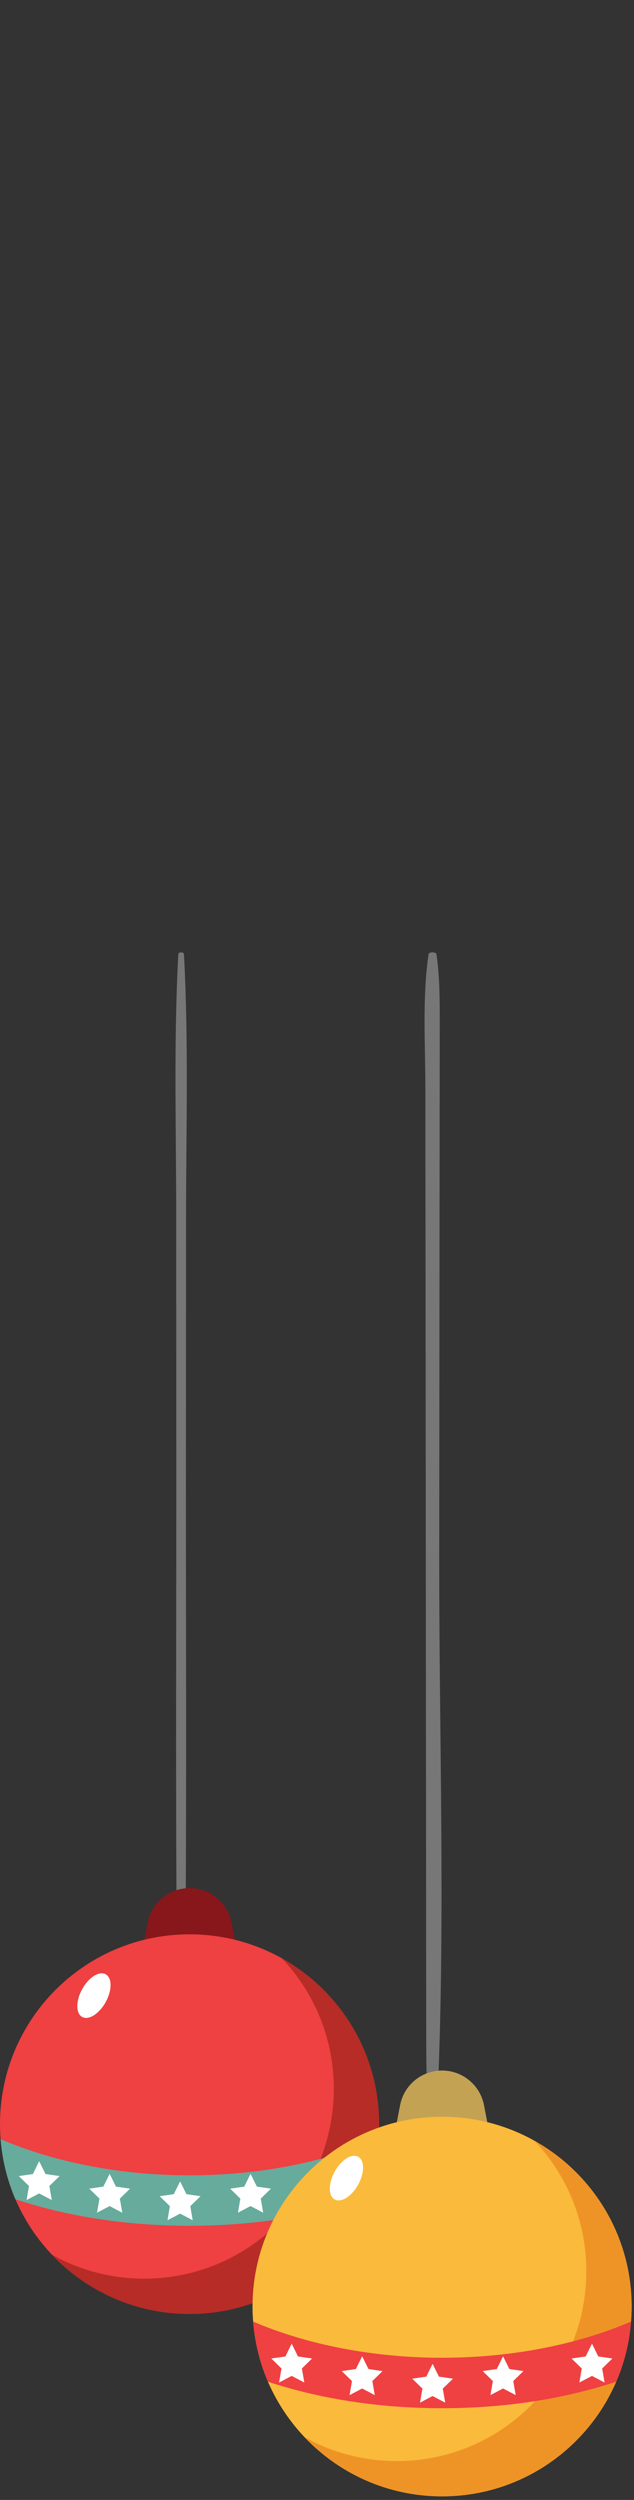 <?xml version="1.0" encoding="UTF-8"?> <svg xmlns="http://www.w3.org/2000/svg" width="112" height="441" viewBox="0 0 112 441" fill="none"><rect x="0" y="0" width="112" height="441" fill="#333333" stroke="none"/> <g clip-path="url(#clip0_10_7104)"> <path d="M32.867 214.888C32.875 199.377 33.334 183.829 32.498 168.324C32.474 167.892 31.515 167.892 31.499 168.324C30.663 183.829 31.13 199.377 31.13 214.888C31.138 230.409 31.138 245.93 31.146 261.451C31.155 292.493 30.974 323.535 31.343 354.577C31.351 355.141 32.638 355.141 32.646 354.577C33.014 323.541 32.834 292.493 32.842 261.451C32.859 245.93 32.859 230.409 32.867 214.888Z" fill="#777777"></path> <path d="M77.591 275.093C77.614 243.597 77.649 212.096 77.684 180.601C77.684 176.494 77.695 172.415 77.106 168.319C77.048 167.894 75.766 167.894 75.708 168.319C74.575 176.167 75.142 184.08 75.142 191.939C75.153 199.814 75.153 207.69 75.165 215.559C75.176 231.31 75.199 247.055 75.211 262.805C75.234 294.301 75.269 325.796 75.292 357.297C75.292 361.393 75.303 365.488 75.477 369.579C75.5 370.14 77.291 370.14 77.314 369.579C78.689 338.105 77.568 306.572 77.591 275.093Z" fill="#777777"></path> <path d="M42.38 346.85H24.6L26.08 339.18C26.77 335.63 29.87 333.07 33.49 333.07C37.1 333.07 40.21 335.63 40.9 339.18L42.38 346.85Z" fill="#87171A"></path> <path d="M66.97 374.7C66.97 375.6 66.93 376.48 66.86 377.36C66.57 381.1 65.67 384.67 64.25 387.96C59.11 399.86 47.28 408.19 33.49 408.19C19.7 408.19 7.86 399.86 2.72 387.96C1.31 384.67 0.4 381.11 0.11 377.36C0.04 376.48 0 375.6 0 374.7C0 356.21 14.99 341.22 33.49 341.22C51.98 341.22 66.97 356.21 66.97 374.7Z" fill="#EF4042"></path> <path d="M66.97 374.7C66.97 375.6 66.93 376.48 66.86 377.36C66.57 381.1 65.67 384.67 64.25 387.96C59.11 399.86 47.28 408.19 33.49 408.19C23.92 408.19 15.28 404.18 9.18 397.74C14.01 400.43 19.57 401.97 25.49 401.97C39.28 401.97 51.11 393.64 56.25 381.74C57.67 378.45 58.57 374.89 58.86 371.14C58.93 370.26 58.97 369.38 58.97 368.48C58.97 359.55 55.49 351.46 49.79 345.45C60.04 351.17 66.97 362.13 66.97 374.7Z" fill="#B72C26"></path> <path d="M33.49 383.74C21.02 383.74 9.37 381.33 0.11 377.36C0.4 381.1 1.31 384.67 2.72 387.96C11.76 390.95 22.24 392.64 33.49 392.64C44.74 392.64 55.21 390.95 64.25 387.96C65.67 384.67 66.57 381.11 66.86 377.36C57.6 381.33 45.96 383.74 33.49 383.74Z" fill="#67AB9D"></path> <path d="M6.92 381.25L8.04 383.51L10.53 383.87L8.72 385.62L9.15 388.1L6.92 386.93L4.7 388.1L5.12 385.62L3.32 383.87L5.81 383.51L6.92 381.25Z" fill="white"></path> <path d="M19.37 383.47L20.48 385.73L22.97 386.09L21.17 387.85L21.6 390.33L19.37 389.16L17.14 390.33L17.57 387.85L15.77 386.09L18.26 385.73L19.37 383.47Z" fill="white"></path> <path d="M31.82 384.81L32.93 387.06L35.42 387.42L33.62 389.18L34.04 391.66L31.82 390.49L29.59 391.66L30.01 389.18L28.21 387.42L30.7 387.06L31.82 384.81Z" fill="white"></path> <path d="M44.26 383.47L45.38 385.73L47.86 386.09L46.06 387.85L46.49 390.33L44.26 389.16L42.04 390.33L42.46 387.85L40.66 386.09L43.15 385.73L44.26 383.47Z" fill="white"></path> <path d="M59.97 381.25L61.08 383.51L63.57 383.87L61.77 385.62L62.19 388.1L59.97 386.93L57.74 388.1L58.17 385.62L56.37 383.87L58.85 383.51L59.97 381.25Z" fill="white"></path> <path d="M18.67 353.18C17.52 355.26 15.66 356.43 14.52 355.8C13.37 355.17 13.37 352.97 14.52 350.89C15.67 348.81 17.53 347.64 18.67 348.27C19.82 348.9 19.82 351.1 18.67 353.18Z" fill="white"></path> <path d="M86.98 379.03H69.2L70.68 371.36C71.37 367.81 74.47 365.25 78.09 365.25C81.7 365.25 84.81 367.81 85.5 371.36L86.98 379.03Z" fill="#C3A253"></path> <path d="M111.58 406.88C111.58 407.78 111.54 408.66 111.47 409.54C111.18 413.28 110.28 416.85 108.86 420.14C103.72 432.04 91.89 440.37 78.1 440.37C64.31 440.37 52.47 432.04 47.33 420.14C45.92 416.85 45.01 413.29 44.72 409.54C44.65 408.66 44.61 407.78 44.61 406.88C44.61 388.39 59.6 373.4 78.1 373.4C96.59 373.4 111.58 388.39 111.58 406.88Z" fill="#FABA3B"></path> <path d="M111.58 406.88C111.58 407.78 111.54 408.66 111.47 409.54C111.18 413.28 110.28 416.85 108.86 420.14C103.72 432.04 91.89 440.37 78.1 440.37C68.53 440.37 59.89 436.36 53.79 429.92C58.62 432.61 64.18 434.15 70.1 434.15C83.89 434.15 95.72 425.82 100.86 413.92C102.28 410.63 103.18 407.07 103.47 403.32C103.54 402.44 103.58 401.56 103.58 400.66C103.58 391.73 100.09 383.64 94.4 377.63C104.64 383.35 111.58 394.31 111.58 406.88Z" fill="#EE9426"></path> <path d="M78.1 415.92C65.63 415.92 53.98 413.51 44.72 409.54C45.01 413.28 45.92 416.85 47.33 420.14C56.37 423.13 66.85 424.82 78.1 424.82C89.35 424.82 99.82 423.13 108.86 420.14C110.28 416.85 111.18 413.29 111.47 409.54C102.21 413.52 90.57 415.92 78.1 415.92Z" fill="#EF4042"></path> <path d="M51.53 413.43L52.64 415.69L55.13 416.05L53.33 417.81L53.76 420.29L51.53 419.12L49.3 420.29L49.73 417.81L47.93 416.05L50.42 415.69L51.53 413.43Z" fill="white"></path> <path d="M63.98 415.66L65.09 417.91L67.58 418.27L65.78 420.03L66.2 422.51L63.98 421.34L61.75 422.51L62.18 420.03L60.37 418.27L62.86 417.91L63.98 415.66Z" fill="white"></path> <path d="M76.42 416.99L77.54 419.25L80.03 419.61L78.22 421.36L78.65 423.84L76.42 422.67L74.2 423.84L74.62 421.36L72.82 419.61L75.31 419.25L76.42 416.99Z" fill="white"></path> <path d="M88.87 415.66L89.98 417.91L92.47 418.27L90.67 420.03L91.1 422.51L88.87 421.34L86.64 422.51L87.07 420.03L85.27 418.27L87.76 417.91L88.87 415.66Z" fill="white"></path> <path d="M104.58 413.43L105.69 415.69L108.18 416.05L106.38 417.81L106.8 420.29L104.58 419.12L102.35 420.29L102.77 417.81L100.97 416.05L103.46 415.69L104.58 413.43Z" fill="white"></path> <path d="M63.277 385.374C64.425 383.295 64.426 381.097 63.281 380.464C62.135 379.831 60.275 381.004 59.127 383.082C57.979 385.161 57.977 387.36 59.123 387.992C60.269 388.625 62.129 387.453 63.277 385.374Z" fill="white"></path> </g> <defs> <clipPath id="clip0_10_7104"> <rect width="111.58" height="440.37" fill="white"></rect> </clipPath> </defs> </svg> 